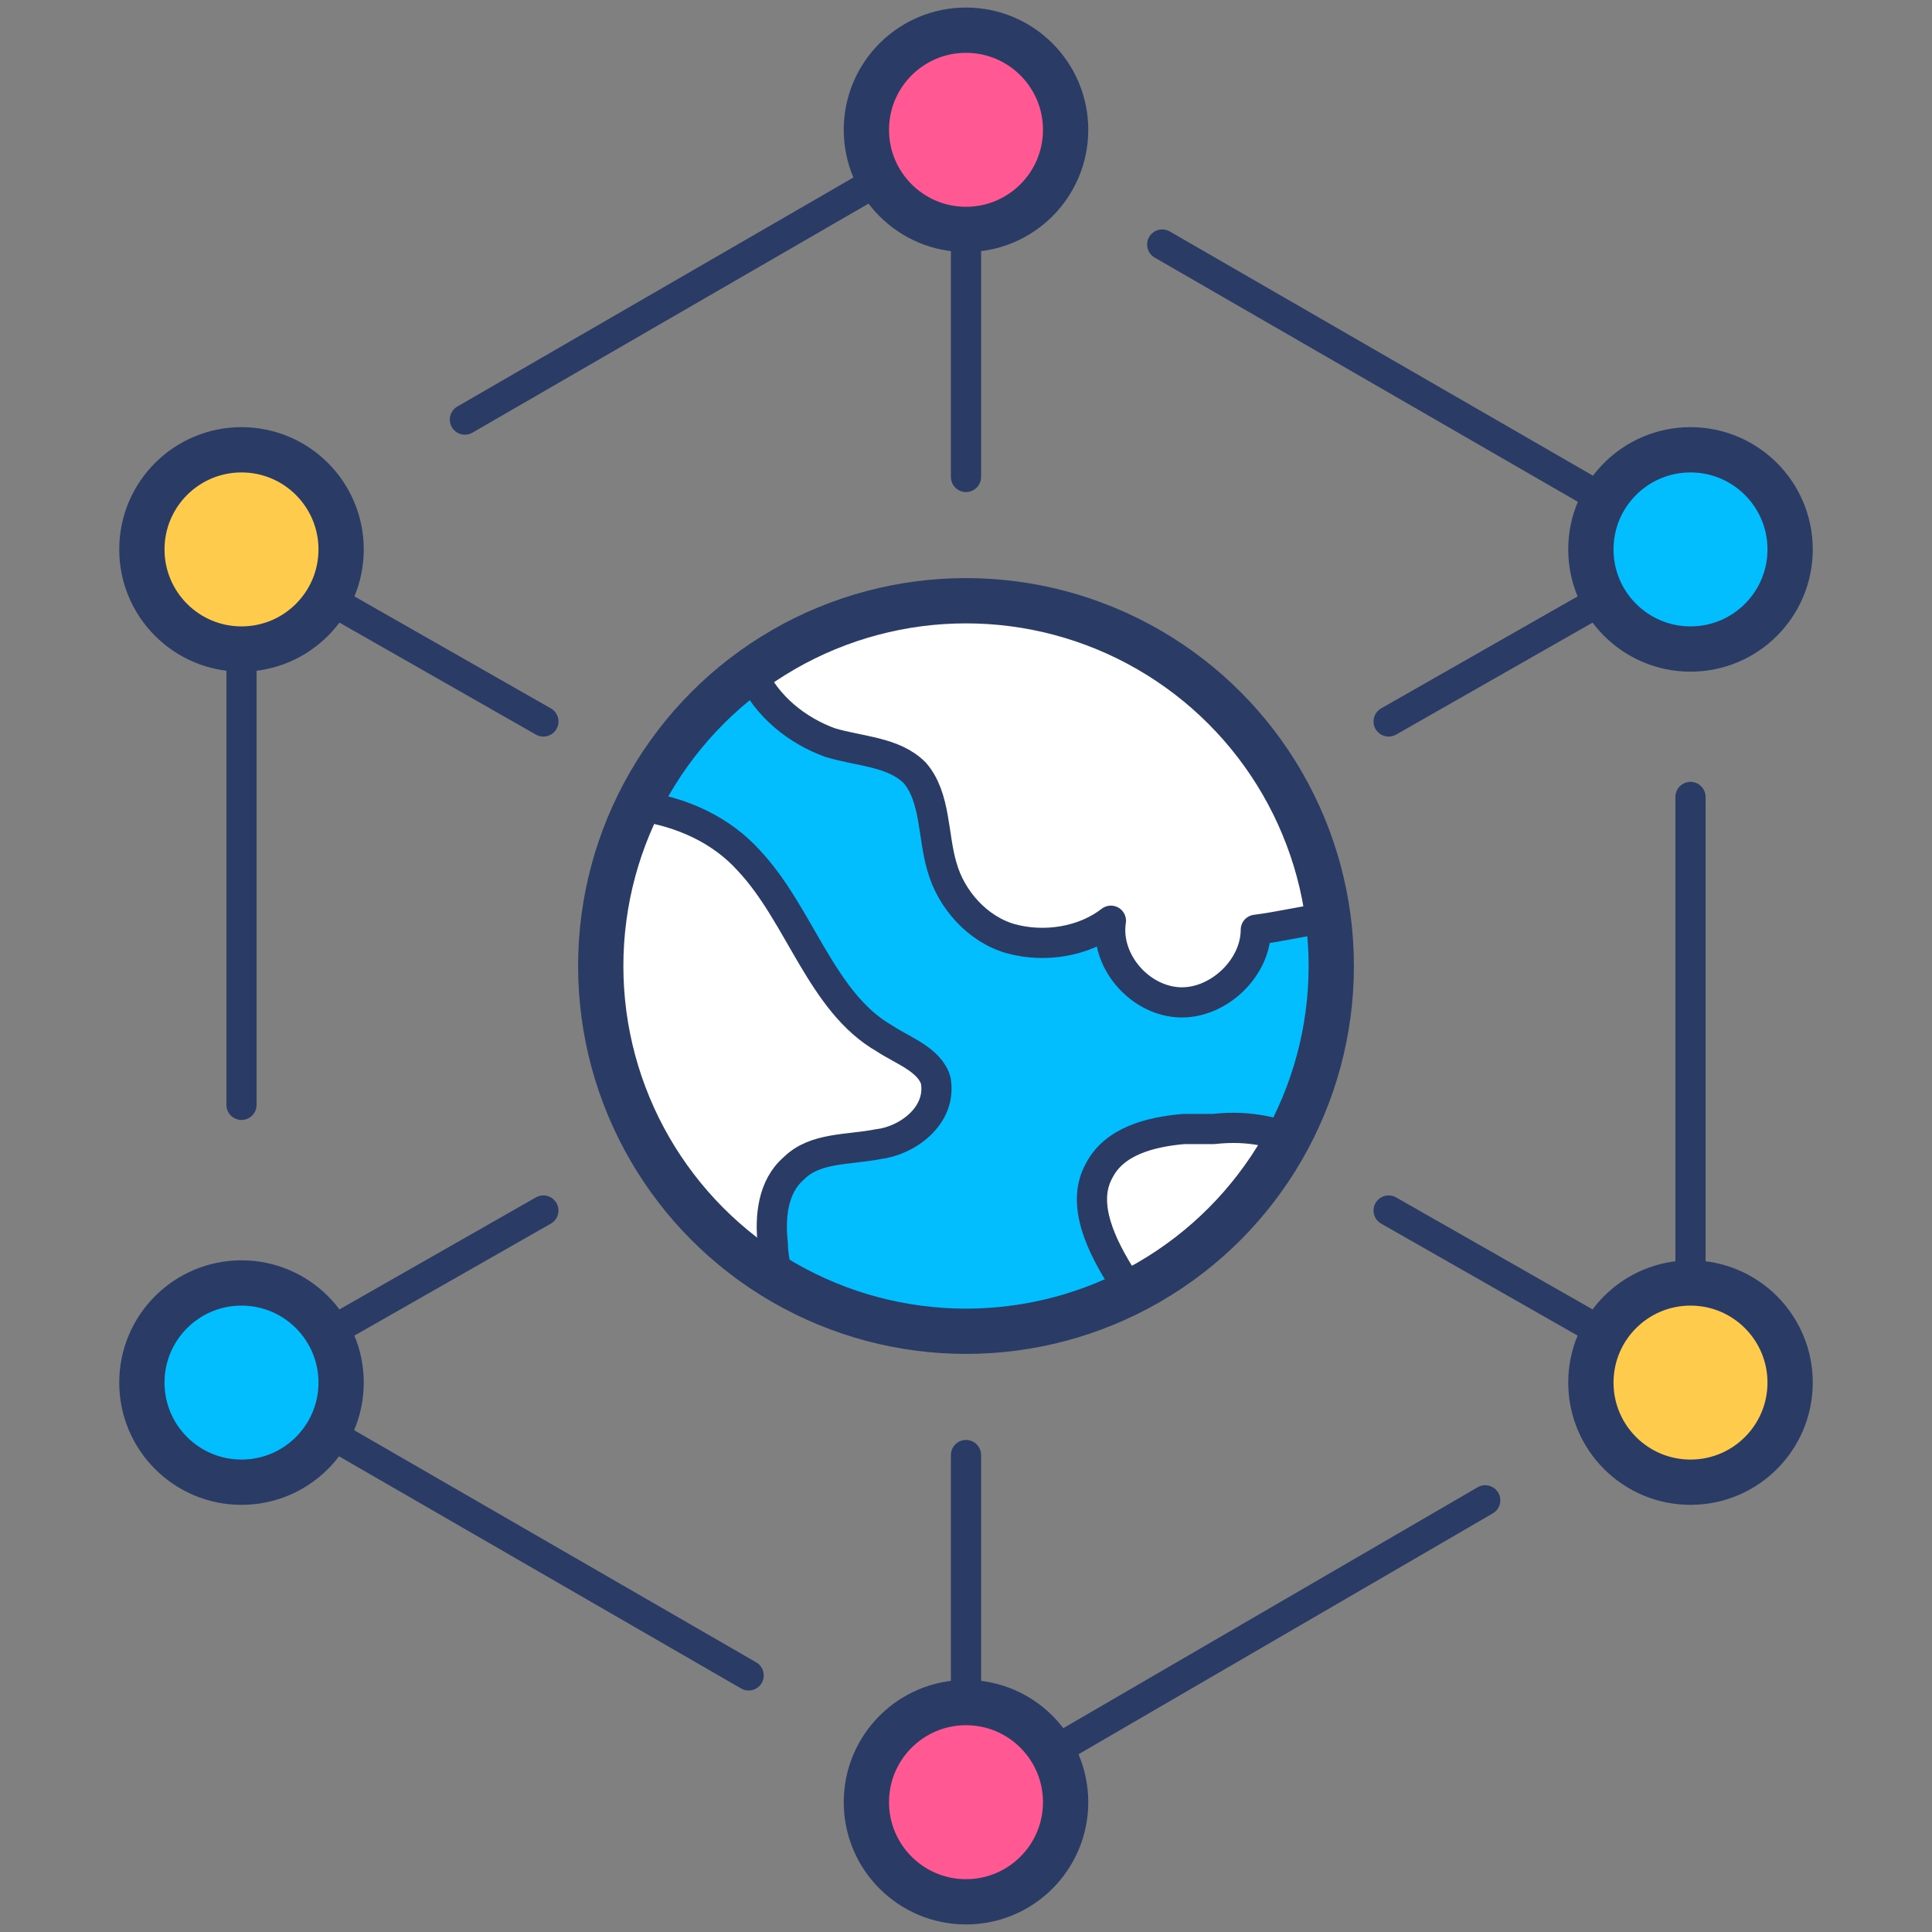 <svg id="Layer_1" height="512" viewBox="0 0 64 64" width="512" xmlns="http://www.w3.org/2000/svg"><rect x="0" y="0" width="64" height="64" fill="#808080" stroke="none"/><g><g fill="none"><path d="m15.4 13.9 16.6-9.6" stroke="#2a3c65" stroke-linecap="round" stroke-linejoin="round" stroke-miterlimit="10"/><path d="m8 36.6v-18.4" stroke="#2a3c65" stroke-linecap="round" stroke-linejoin="round" stroke-miterlimit="10"/><path d="m24.8 55.5-16.8-9.7" stroke="#2a3c65" stroke-linecap="round" stroke-linejoin="round" stroke-miterlimit="10"/><path d="m49.2 49.7-17.2 10" stroke="#2a3c65" stroke-linecap="round" stroke-linejoin="round" stroke-miterlimit="10"/><path d="m56 26.4v12.4 7" stroke="#2a3c65" stroke-linecap="round" stroke-linejoin="round" stroke-miterlimit="10"/><path d="m38.5 8.1 17.5 10.1" stroke="#2a3c65" stroke-linecap="round" stroke-linejoin="round" stroke-miterlimit="10"/><path d="m32 59.7v-11.5" stroke="#2a3c65" stroke-linecap="round" stroke-linejoin="round" stroke-miterlimit="10"/><path d="m32 15.8v-11.5" stroke="#2a3c65" stroke-linecap="round" stroke-linejoin="round" stroke-miterlimit="10"/><path d="m18 23.9-10-5.7" stroke="#2a3c65" stroke-linecap="round" stroke-linejoin="round" stroke-miterlimit="10"/><path d="m56 45.8-10-5.7" stroke="#2a3c65" stroke-linecap="round" stroke-linejoin="round" stroke-miterlimit="10"/><path d="m56 18.2-10 5.7" stroke="#2a3c65" stroke-linecap="round" stroke-linejoin="round" stroke-miterlimit="10"/><path d="m18 40.1-10 5.7" stroke="#2a3c65" stroke-linecap="round" stroke-linejoin="round" stroke-miterlimit="10"/></g><circle cx="32" cy="32" fill="#02beff" r="12.1"/><circle cx="32" cy="4.3" r="3.3" style="fill:#ff5892;stroke:#2a3c65;stroke-linecap:round;stroke-linejoin:round;stroke-miterlimit:10;stroke-width:1.5"/><circle cx="32" cy="59.7" r="3.3" style="fill:#ff5892;stroke:#2a3c65;stroke-linecap:round;stroke-linejoin:round;stroke-miterlimit:10;stroke-width:1.5"/><circle cx="8" cy="18.2" r="3.3" style="fill:#fecb4d;stroke:#2a3c65;stroke-linecap:round;stroke-linejoin:round;stroke-miterlimit:10;stroke-width:1.5"/><circle cx="56" cy="45.8" r="3.3" style="fill:#fecb4d;stroke:#2a3c65;stroke-linecap:round;stroke-linejoin:round;stroke-miterlimit:10;stroke-width:1.5"/><circle cx="8" cy="45.8" r="3.3" style="fill:#02beff;stroke:#2a3c65;stroke-linecap:round;stroke-linejoin:round;stroke-miterlimit:10;stroke-width:1.5"/><circle cx="56" cy="18.2" r="3.3" style="fill:#02beff;stroke:#2a3c65;stroke-linecap:round;stroke-linejoin:round;stroke-miterlimit:10;stroke-width:1.5"/><path d="m44 30.4c-.8.1-1.6.3-2.4.4 0 1.3-1.3 2.5-2.6 2.4s-2.4-1.4-2.2-2.7c-.9.7-2.2.9-3.3.6s-2-1.3-2.3-2.4c-.3-1-.2-2.3-.9-3.1-.7-.7-1.8-.7-2.8-1-1.1-.4-2.1-1.2-2.6-2.3 2-1.5 4.5-2.4 7.2-2.4 6 0 11.1 4.6 11.9 10.5z" fill="#fff" stroke="#2a3c65" stroke-linecap="round" stroke-linejoin="round" stroke-miterlimit="10"/><path d="m29.1 37.9c-1 .2-2.1.1-2.8.8-.7.6-.8 1.6-.7 2.5 0 .4.1.7.1 1-3.4-2.1-5.7-5.9-5.7-10.3 0-1.8.4-3.6 1.2-5.2 1.4.2 2.7.8 3.6 1.8 1.7 1.8 2.4 4.7 4.5 5.9.6.4 1.5.7 1.7 1.4.2 1.2-1 2-1.9 2.1z" fill="#fff" stroke="#2a3c65" stroke-linecap="round" stroke-linejoin="round" stroke-miterlimit="10"/><path d="m42.7 37.7c-1.2 2.2-3 4-5.2 5.1-.1-.1-.2-.3-.3-.4-.7-1.1-1.4-2.5-.8-3.6.5-1 1.7-1.3 2.8-1.4h1c.9-.1 1.7 0 2.5.3z" fill="#fff" stroke="#2a3c65" stroke-linecap="round" stroke-linejoin="round" stroke-miterlimit="10"/><circle cx="32" cy="32" fill="none" r="12.1" stroke="#2a3c65" stroke-miterlimit="10" stroke-width="1.5"/></g></svg>